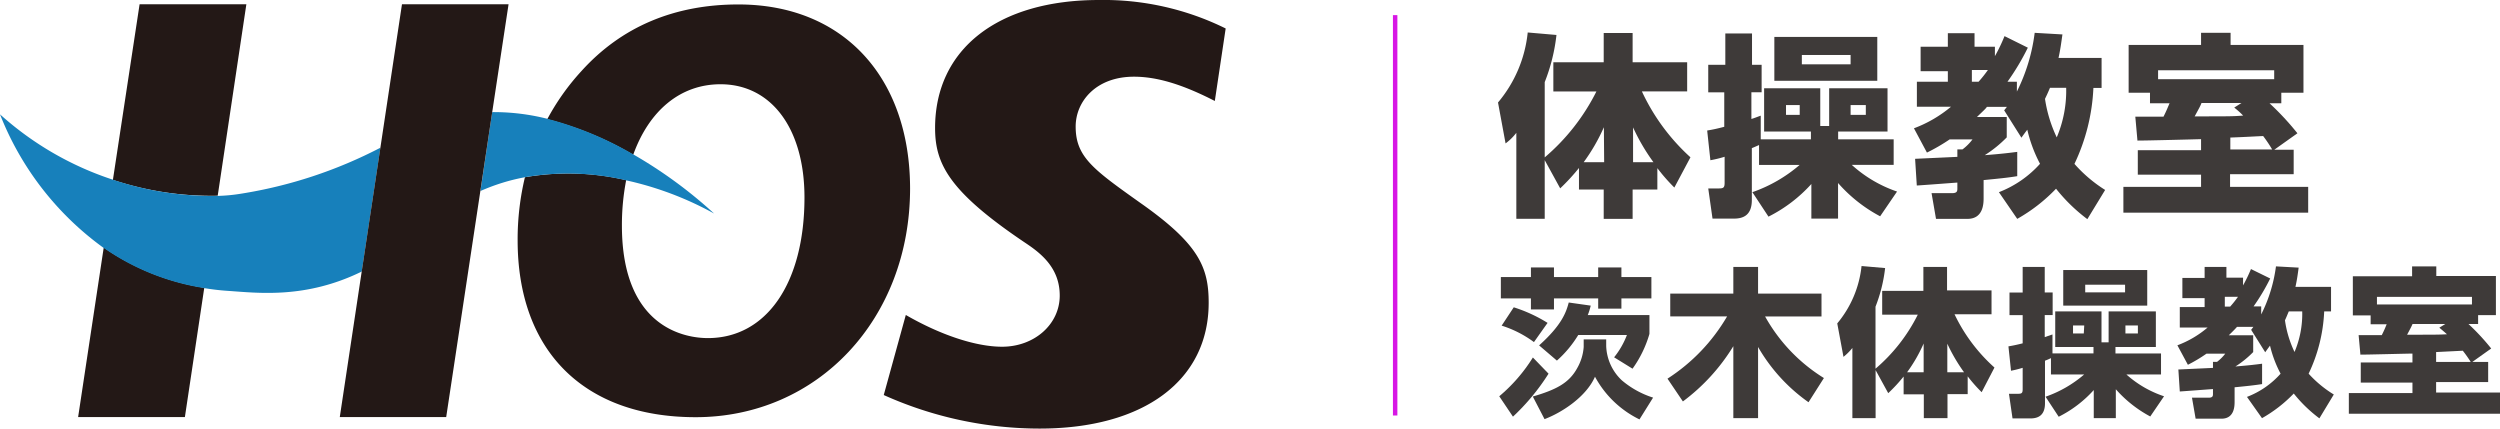 <svg height="48.18" viewBox="0 0 280.99 48.18" width="280.99" xmlns="http://www.w3.org/2000/svg"><g fill="none"><path d="m221.63 9.19h.75a13.51 13.51 0 0 0 1.05-1.32h-1.8z"/><path d="m180.25 18.23v-3.93a20.91 20.91 0 0 1 -2.25 3.93z"/><path d="m200.71 11.81h1.54v1.1h-1.54z"/><path d="m218.87 41.84h1.88a19.35 19.35 0 0 1 -1.88-3.21z"/><path d="m183.5 18.23h2.29a22.59 22.59 0 0 1 -2.29-3.91z"/><path d="m216.21 41.84v-3.23a17.11 17.11 0 0 1 -1.86 3.23z"/><path d="m70.38 20.27a26.38 26.38 0 0 0 -.48 5.1c0 11.74 7.4 12.63 9.66 12.63 6.6 0 10.86-6.22 10.86-15.85 0-7.73-3.71-12.72-9.44-12.72-4.53 0-8 3-9.81 7.93a51.2 51.2 0 0 1 9.09 6.64 36.68 36.68 0 0 0 -9.88-3.73z"/><path d="m207.97 11.81h1.72v1.1h-1.72z"/><path d="m242.53 7.89h13.05v1.03h-13.05z"/><path d="m250.65 15.46v1.37h4.75a15.62 15.62 0 0 0 -1.06-1.54c-1.34.06-2.02.11-3.69.17z"/><path d="m251.09 12.12.81-.51h-4.49c-.19.44-.26.55-.75 1.47 3.94 0 4.36 0 5.48-.06-.44-.4-.68-.6-1.05-.9z"/><path d="m234.37 31.97h4.48v.87h-4.48z"/><path d="m202.44 6.18h5.48v1.06h-5.48z"/><path d="m256.82 36a12.15 12.15 0 0 0 1.08 3.55 10.94 10.94 0 0 0 .86-4.55h-1.51c-.25.52-.31.75-.43 1z"/><path d="m232.95 36.58h1.26v.9h-1.26z"/><path d="m273.81 39.57v1.11h3.89a14.2 14.2 0 0 0 -.87-1.26z"/><path d="m250.06 34.44h.62a12.34 12.34 0 0 0 .86-1.08h-1.48z"/><path d="m267.16 33.37h10.68v.85h-10.68z"/><path d="m274.17 36.83.67-.41h-3.68c-.16.36-.21.45-.61 1.2h4.48c-.36-.37-.56-.54-.86-.79z"/><path d="m238.89 36.58h1.4v.9h-1.4z"/><path d="m232.26 9.87h-1.85c-.27.64-.38.93-.53 1.24a15.32 15.32 0 0 0 1.32 4.33 13.42 13.42 0 0 0 1.06-5.57z"/></g><path d="m190 17.68a23.14 23.14 0 0 1 -5.46-7.41h5.09v-3.27h-6.13v-3.29h-3.25v3.29h-5.66v3.28h4.84a23.57 23.57 0 0 1 -5.81 7.41v-8.46a20.54 20.54 0 0 0 1.32-5.3l-3.23-.28a14.5 14.5 0 0 1 -3.34 7.87l.85 4.6a6.13 6.13 0 0 0 1.21-1.19v9.66h3.19v-6.59l1.74 3.17a22.74 22.74 0 0 0 2.11-2.29v2.42h2.78v3.3h3.25v-3.3h2.78v-2.4a20.79 20.79 0 0 0 1.91 2.18zm-9.7.55h-2.3a20.91 20.91 0 0 0 2.27-3.93zm3.25 0v-3.91a22.59 22.59 0 0 0 2.29 3.91z" fill="#3e3a39"/><path d="m211 4.15h-11.57v4.93h11.57zm-3 3.08h-5.48v-1.05h5.48z" fill="#3e3a39"/><path d="m191.88 14.67.36 3.34a13.38 13.38 0 0 0 1.6-.39v2.92c0 .55-.13.64-.66.64h-1.18l.48 3.39h2.42c1.06 0 2-.4 2-2.09v-5.83c.22-.09.44-.18.81-.35v2.24h4.56a16.44 16.44 0 0 1 -5.31 3.06l1.81 2.75a16.41 16.41 0 0 0 4.82-3.67v3.89h3v-4a16.62 16.62 0 0 0 4.73 3.74l1.9-2.78a14.56 14.56 0 0 1 -5.09-3h4.71v-2.87h-6.24v-.88h5.55v-4.86h-6.56v4.24h-1v-4.24h-6.31v4.86h5.26v.88h-5.64v-2.66c-.5.18-.7.27-1.05.37v-3h1.15v-3.09h-1.08v-3.52h-3v3.52h-1.92v3.1h1.8v3.87c-.75.2-1.26.31-1.92.42zm16.12-2.86h1.71v1.1h-1.71zm-5.72 1.1h-1.54v-1.1h1.54z" fill="#3e3a39"/><path d="m224.67 21.6 2.06 3a18.75 18.75 0 0 0 4.36-3.39 19 19 0 0 0 3.52 3.42l2-3.28a15.62 15.62 0 0 1 -3.45-2.93 22.12 22.12 0 0 0 2.13-8.54h.92v-3.37h-4.84c.22-1 .31-1.74.44-2.64l-3.12-.18a20.37 20.37 0 0 1 -2 6.6v-1.1h-1.06a27.08 27.08 0 0 0 2.29-3.83l-2.62-1.3a18.65 18.65 0 0 1 -1.08 2.25v-1.06h-2.29v-1.52h-3v1.52h-3.06v2.75h3.06v1.19h-3.48v2.81h3.83a14.31 14.31 0 0 1 -4.16 2.42l1.46 2.73a20.91 20.91 0 0 0 2.55-1.48h2.57a5.65 5.65 0 0 1 -1.12 1.12h-.58v.84l-4.75.22.19 3c.18 0 4.14-.3 4.56-.33v.64c0 .29 0 .55-.6.55h-2.3l.5 2.89h3.54c1.81 0 1.81-1.79 1.81-2.36v-2c1.74-.17 2.68-.26 3.78-.44v-2.73c-.72.09-1.67.22-3.65.37a13.64 13.64 0 0 0 2.47-2v-2.29h-3.35c.68-.66 1-.94 1.12-1.14h2.25l-.31.39 1.94 3.08c.15-.22.39-.55.66-.9a15.9 15.9 0 0 0 1.43 3.83 12 12 0 0 1 -4.62 3.19zm-2.29-12.41h-.75v-1.32h1.8a13.51 13.51 0 0 1 -1.05 1.32zm8 .68h1.85a13.42 13.42 0 0 1 -1.06 5.57 15.32 15.32 0 0 1 -1.32-4.33c.15-.31.29-.6.56-1.24z" fill="#3e3a39"/><path d="m259.43 21h-8.78v-1.42h7.15v-2.75h-2.18l2.6-1.85a30.8 30.8 0 0 0 -3.13-3.37h1.32v-1.19h2.49v-5.37h-8.19v-1.36h-3.32v1.36h-8.14v5.37h2.4v1.19h2.2c-.16.35-.31.77-.68 1.5-.29 0-3 0-3.17 0l.24 2.69c1.12 0 6.12-.13 7.15-.16v1.24h-7.11v2.75h7.11v1.37h-8.73v2.9h20.77zm-4-4.2h-4.75v-1.34c1.67-.06 2.37-.11 3.69-.17a15.62 15.62 0 0 1 1.03 1.54zm-12.87-7.9v-1h13.05v1zm4.13 4.15c.49-.92.56-1 .75-1.47h4.49l-.81.51c.37.3.61.5 1 .9-1.12.09-1.52.09-5.46.09z" fill="#3e3a39"/><path d="m180.53 38.88v-.73h-2.53v.85a5.59 5.59 0 0 1 -.72 2.36c-.94 1.73-2.43 2.45-5 3.21l1.32 2.54c2-.76 4.7-2.54 5.67-4.77a11.31 11.31 0 0 0 5 4.8l1.53-2.45a10.18 10.18 0 0 1 -3.51-1.94 5.54 5.54 0 0 1 -1.76-3.87z" fill="#3e3a39"/><path d="m170.14 34.54-1.36 2.06a12.32 12.32 0 0 1 3.63 1.85l1.53-2.16a16.64 16.64 0 0 0 -3.8-1.75z" fill="#3e3a39"/><path d="m172.07 30.06v1.08h-3.38v2.4h3.38v1.24h2.59v-1.24h4.97v1.15h2.61v-1.15h3.37v-2.4h-3.37v-1.08h-2.61v1.08h-4.97v-1.08z" fill="#3e3a39"/><path d="m172.29 40.18a18.29 18.29 0 0 1 -3.78 4.36l1.54 2.29a24.48 24.48 0 0 0 4-4.83z" fill="#3e3a39"/><path d="m183.49 41.44a12.77 12.77 0 0 0 1.9-3.91v-2.12h-6.93a6.71 6.71 0 0 0 .33-1.06l-2.47-.35c-.29 1.11-.79 2.54-3.33 4.82l2 1.71a12.51 12.51 0 0 0 2.4-2.88h5.47a9.21 9.21 0 0 1 -1.44 2.51z" fill="#3e3a39"/><path d="m198.39 35.57h6.34v-2.57h-7.13v-3h-2.78v3h-7.09v2.56h6.39a20.74 20.74 0 0 1 -6.7 7l1.73 2.56a22.09 22.09 0 0 0 5.67-6.21v8.09h2.78v-8a19.48 19.48 0 0 0 5.67 6.21l1.73-2.72a19 19 0 0 1 -6.61-6.92z" fill="#3e3a39"/><path d="m219.68 35.32h4.16v-2.68h-5v-2.64h-2.66v2.69h-4.63v2.68h4a19.26 19.26 0 0 1 -4.75 6.07v-6.97a17.2 17.2 0 0 0 1.08-4.34l-2.65-.23a12 12 0 0 1 -2.73 6.45l.7 3.76a6.39 6.39 0 0 0 1-1v7.89h2.61v-5.4l1.42 2.59a18.26 18.26 0 0 0 1.73-1.87v2h2.27v2.68h2.66v-2.7h2.27v-2a17.19 17.19 0 0 0 1.57 1.78l1.44-2.77a19 19 0 0 1 -4.49-5.99zm-3.47 6.52h-1.86a17.11 17.11 0 0 0 1.86-3.23zm2.66 0v-3.21a19.35 19.35 0 0 0 1.88 3.21z" fill="#3e3a39"/><path d="m242.89 42.09v-2.36h-5.12v-.73h4.54v-4h-5.31v3.48h-.8v-3.48h-5.2v4h4.3v.72h-4.61v-2.13l-.87.3v-2.48h.89v-2.54h-.89v-2.87h-2.48v2.88h-1.48v2.54h1.48v3.17c-.65.16-1.06.25-1.6.34l.29 2.74a12.51 12.51 0 0 0 1.31-.33v2.4c0 .45-.11.52-.54.52h-1l.4 2.77h2c.86 0 1.65-.32 1.65-1.71v-4.78a6.76 6.76 0 0 0 .67-.29v1.84h3.73a13.36 13.36 0 0 1 -4.34 2.5l1.48 2.25a13.33 13.33 0 0 0 3.94-3v3.16h2.48v-3.25a13.86 13.86 0 0 0 3.87 3.06l1.55-2.27a12 12 0 0 1 -4.23-2.45zm-4-5.51h1.4v.9h-1.4zm-4.68.9h-1.21v-.9h1.26z" fill="#3e3a39"/><path d="m231.9 34.35h9.44v-4h-9.44zm2.47-2.35h4.48v.86h-4.48z" fill="#3e3a39"/><path d="m259.48 42a18 18 0 0 0 1.75-7h.77v-2.76h-4c.18-.81.26-1.42.36-2.16l-2.55-.14a16.88 16.88 0 0 1 -1.66 5.4v-.9h-.86a22.88 22.88 0 0 0 1.87-3.14l-2.16-1.06a16.44 16.44 0 0 1 -.89 1.84v-.87h-1.87v-1.21h-2.45v1.24h-2.5v2.27h2.5v1h-2.79v2.3h3.13a11.36 11.36 0 0 1 -3.4 2l1.18 2.19a16.86 16.86 0 0 0 2.09-1.25h2.11a4.89 4.89 0 0 1 -.92.92h-.46v.68l-3.89.18.16 2.47c.14 0 3.38-.25 3.73-.27v.52c0 .23 0 .45-.49.45h-1.87l.41 2.36h2.9c1.48 0 1.48-1.46 1.48-1.93v-1.6c1.42-.14 2.19-.22 3.09-.36v-2.29c-.59.08-1.37.18-3 .31a11 11 0 0 0 2-1.62v-1.89h-2.74c.56-.54.78-.78.92-.94h1.84l-.25.33 1.58 2.52c.13-.18.32-.45.54-.74a13.19 13.19 0 0 0 1.19 3.15 9.66 9.66 0 0 1 -3.78 2.61l1.69 2.39a15.61 15.61 0 0 0 3.57-2.77 15.56 15.56 0 0 0 2.88 2.79l1.62-2.68a12.81 12.81 0 0 1 -2.83-2.34zm-8.8-7.54h-.62v-1.1h1.48a12.34 12.34 0 0 1 -.86 1.08zm7.22 5.11a12.15 12.15 0 0 1 -1.08-3.57c.12-.25.21-.48.43-1h1.51a10.94 10.94 0 0 1 -.86 4.55z" fill="#3e3a39"/><path d="m273.81 44.12v-1.18h5.85v-2.26h-1.78l2.12-1.51a25.26 25.26 0 0 0 -2.55-2.75h1.08v-1h2v-4.4h-6.7v-1.08h-2.72v1.11h-6.66v4.4h2v1h1.8c-.12.29-.25.63-.55 1.22h-2.6l.2 2.19c.92 0 5-.11 5.85-.12v1h-5.81v2.26h5.81v1.18h-7.15v2.32h17v-2.38zm3.89-3.44h-3.89v-1.11l3-.15a14.2 14.2 0 0 1 .89 1.26zm-10.54-6.46v-.85h10.68v.85zm3.39 3.4c.4-.75.45-.84.61-1.2h3.68l-.67.41c.3.25.5.42.86.74-.92.05-1.26.05-4.48.05z" fill="#3e3a39"/><path d="m8.78 46.88h12l2.18-14.54a27 27 0 0 1 -11.3-4.53z" fill="#231816"/><path d="m24.47 22 3.22-21.52h-12l-3 19.74a35.21 35.21 0 0 0 11.78 1.78z" fill="#231816"/><path d="m83 .5c-7.2 0-13.15 2.5-17.66 7.5a26.29 26.29 0 0 0 -3.83 5.4 37.74 37.74 0 0 1 9.66 4c1.77-4.94 5.28-7.93 9.81-7.93 5.73 0 9.44 5 9.44 12.72 0 9.61-4.26 15.81-10.86 15.81-2.26 0-9.66-.91-9.66-12.65a26.38 26.38 0 0 1 .48-5.1 28.52 28.52 0 0 0 -11.38-.33 30 30 0 0 0 -.82 7.08c0 12.46 7.47 19.89 20 19.89 13.75 0 24.11-11.05 24.11-25.72-.02-12.56-7.57-20.67-19.29-20.67z" fill="#231816"/><path d="m105.1 14.39c0 4.06 1.59 7.18 10.28 13 1.84 1.23 3.73 2.88 3.73 5.83 0 3.23-2.85 5.75-6.48 5.75-3 0-7-1.36-10.82-3.57l-2.48 9a42.78 42.78 0 0 0 17.52 3.77c11.72 0 19-5.42 19-14.14 0-4-1.11-6.62-7.73-11.26-5.26-3.74-7.22-5.14-7.22-8.55 0-2.78 2.25-5.6 6.55-5.6 2.56 0 5.41.84 9.09 2.73l1.22-8.15a31 31 0 0 0 -14.23-3.2c-11.37 0-18.43 5.52-18.43 14.39z" fill="#231816"/><path d="m27.09 21.77a19.44 19.44 0 0 1 -2.62.25 35.21 35.21 0 0 1 -11.71-1.8 35.42 35.42 0 0 1 -12.76-7.37 33.67 33.67 0 0 0 11.63 15 27 27 0 0 0 11.3 4.53c.85.14 1.73.25 2.65.31 3.49.24 8.79.91 15.08-2.17l2.1-13.92a51.3 51.3 0 0 1 -15.67 5.17z" fill="#1780bb"/><path d="m70.38 20.27a36.68 36.68 0 0 1 9.88 3.73 51.2 51.2 0 0 0 -9.09-6.65 37.74 37.74 0 0 0 -9.66-4 24.63 24.63 0 0 0 -6.19-.75l-1.32 8.87a22.46 22.46 0 0 1 5-1.55 28.52 28.52 0 0 1 11.38.35z" fill="#1780bb"/><path d="m57.16.48h-11.98l-2.42 16.08-2.1 13.92-2.47 16.4h11.96l3.84-25.41 1.33-8.85z" fill="#231816"/><path d="m156.56 1.7h.5v45h-.5z" fill="#d717e5"/></svg>